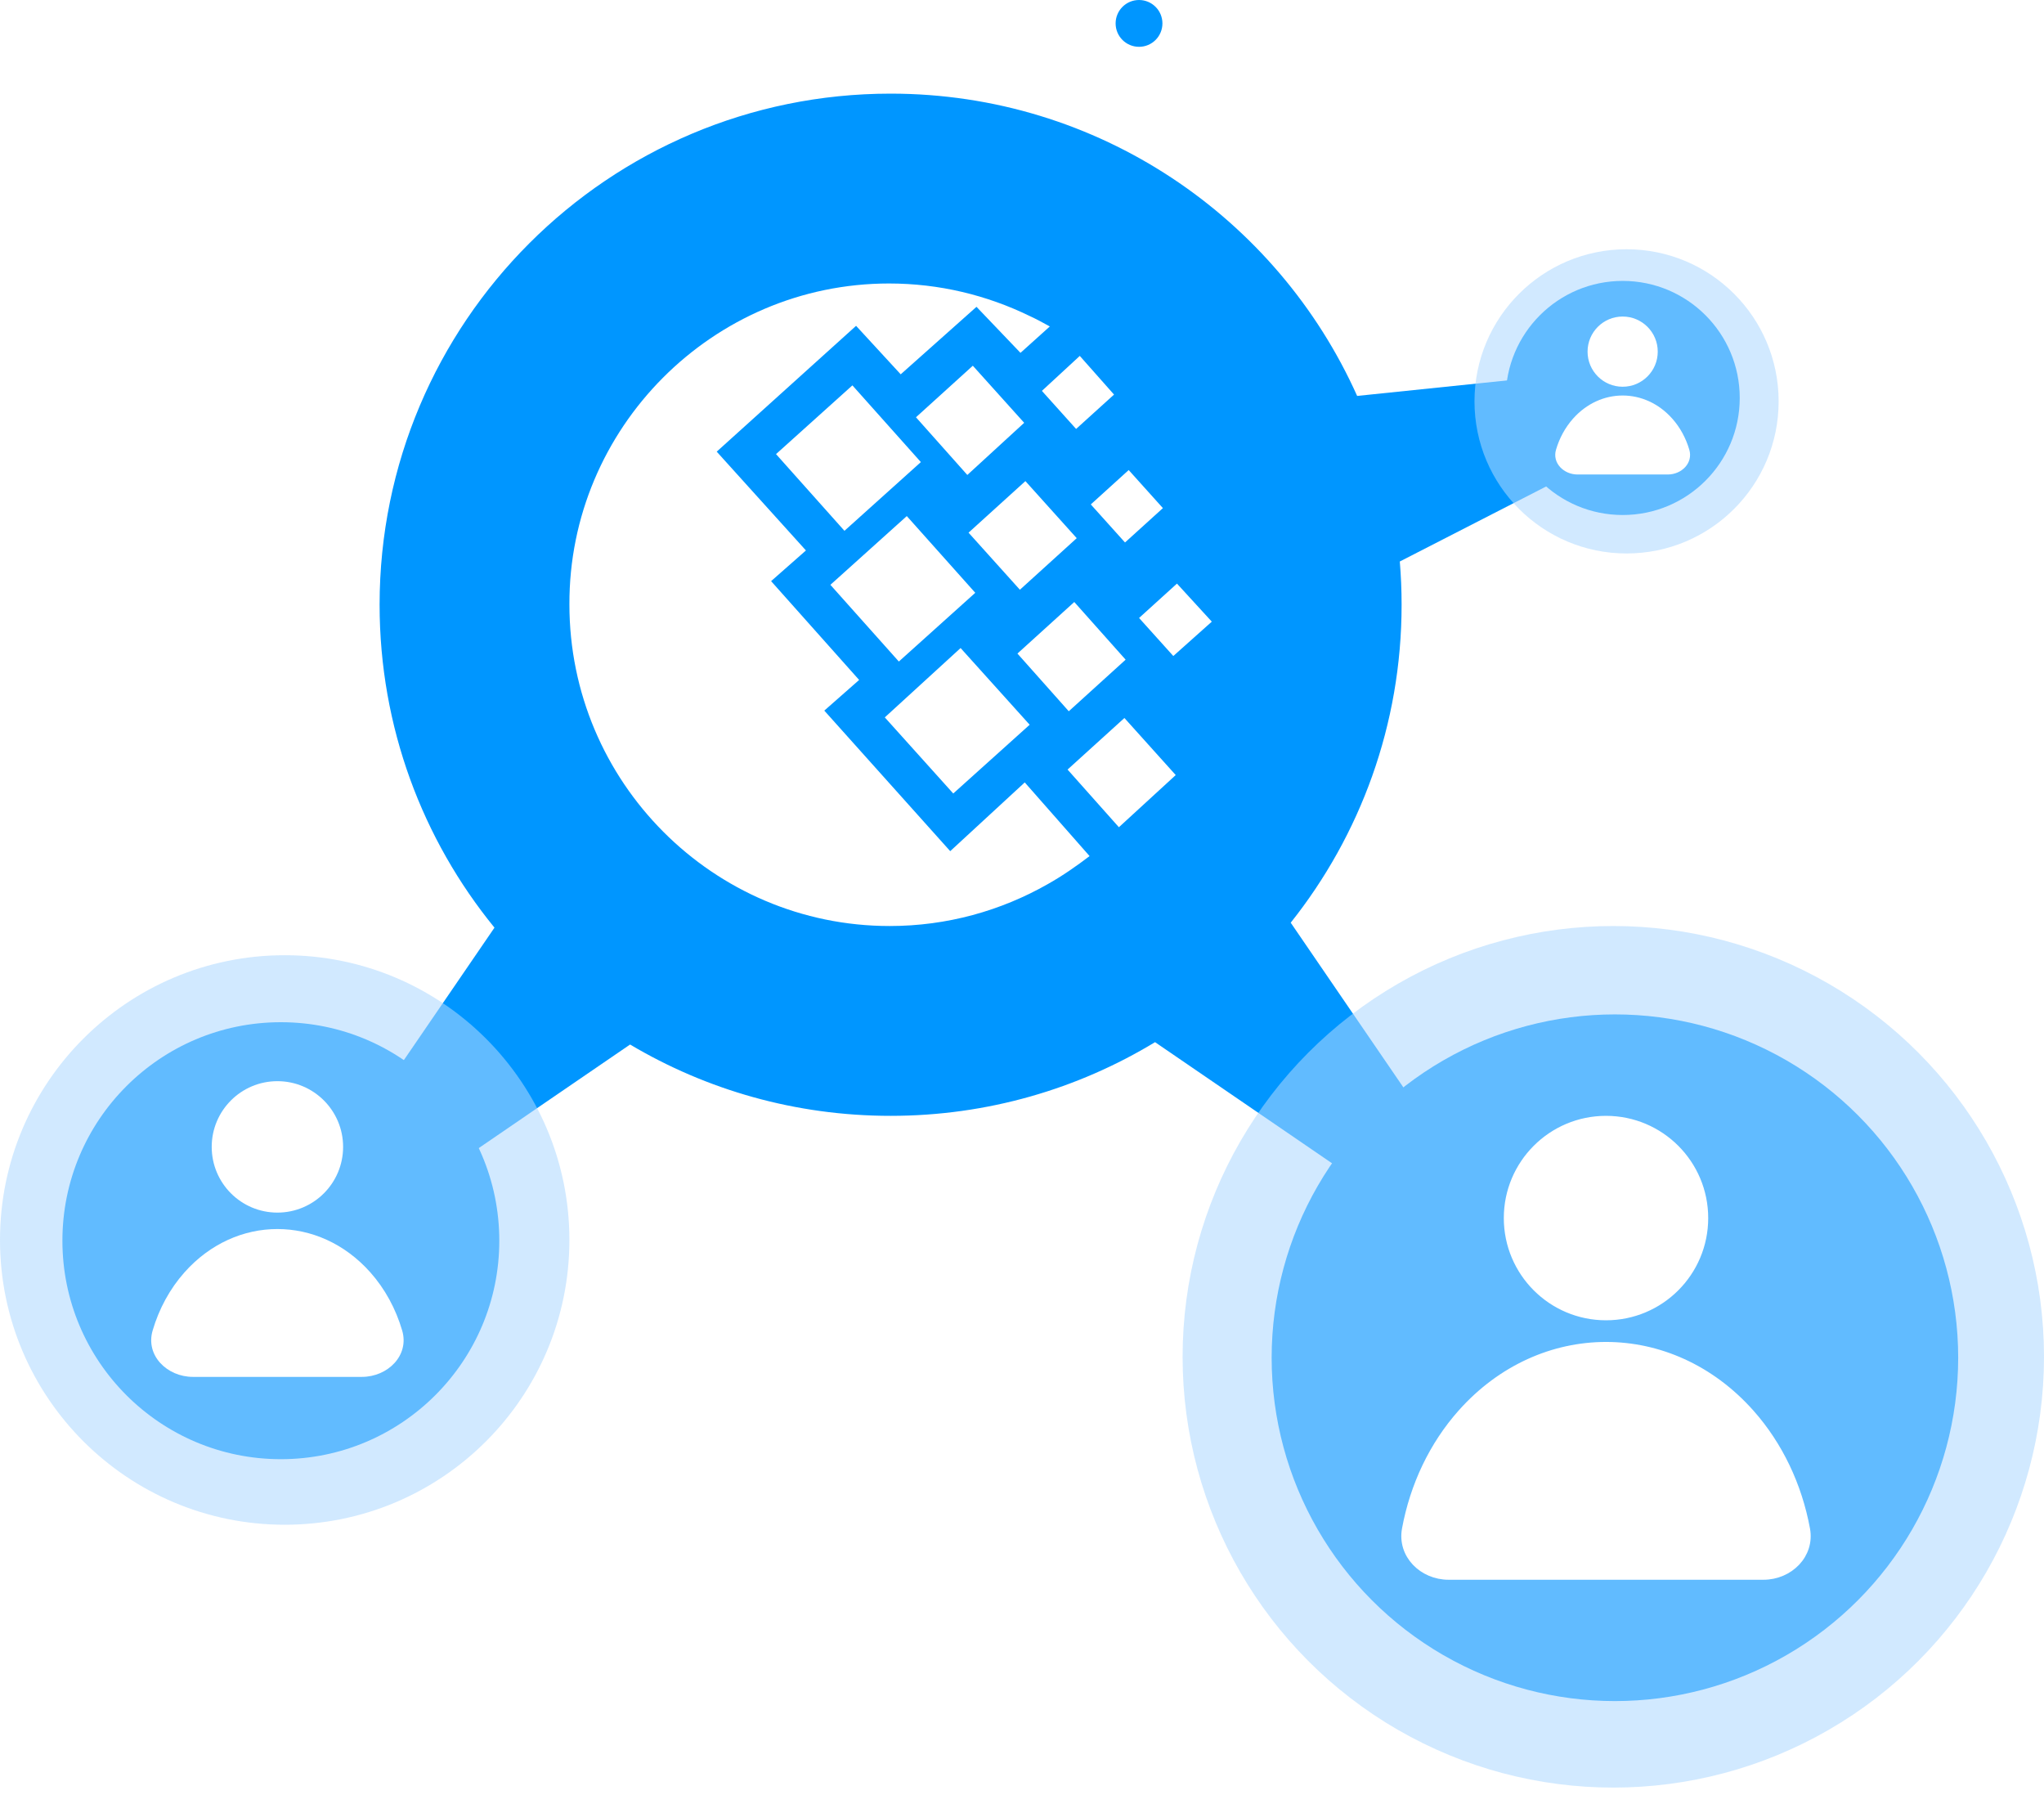 <svg width="262" height="230" viewBox="0 0 262 230" fill="none" xmlns="http://www.w3.org/2000/svg">
<path fill-rule="evenodd" clip-rule="evenodd" d="M165.444 118.246C174.341 107.062 179.657 92.902 179.657 77.5C179.657 75.634 179.579 73.785 179.426 71.959L201.028 60.885L197.303 48.326L173.959 50.739C163.725 27.906 140.799 12 114.157 12C77.983 12 48.657 41.325 48.657 77.5C48.657 93.195 54.178 107.601 63.382 118.882L48.884 140.071L58.147 149.335L80.764 133.86C90.542 139.666 101.96 143 114.157 143C126.565 143 138.166 139.55 148.055 133.557L171.114 149.335L180.377 140.072L165.444 118.246Z" fill="#0096FF"/>
<path d="M113.962 36.33C120.386 36.33 126.498 37.825 131.983 40.498C132.843 40.892 133.709 41.364 134.566 41.836L130.805 45.219L125.167 39.32L115.453 47.97L109.732 41.756L91.868 57.88L103.305 70.543L98.84 74.475L110.124 87.138L105.659 91.067L121.799 109.079L131.353 100.27L139.662 109.71C138.015 110.969 136.213 112.23 134.256 113.329C128.301 116.71 121.405 118.673 114.041 118.673C91.396 118.673 72.987 100.194 72.987 77.466C72.907 54.892 91.319 36.33 113.962 36.33ZM106.439 74.948L116.233 66.138L125.01 75.969L115.214 84.778L106.439 74.948ZM113.414 91.936L123.129 83.049L131.983 92.879L122.188 101.689L113.414 91.936ZM99.47 58.196L109.261 49.387L118.036 59.218L108.242 68.026L99.47 58.196ZM117.409 53.475L124.696 46.869L131.279 54.184L123.992 60.868L117.409 53.475ZM130.416 83.756L137.701 77.149L144.283 84.54L136.996 91.151L130.416 83.756ZM136.84 98.622L144.127 92.014L150.705 99.328L143.42 106.012L136.84 98.622ZM139.818 64.644L144.675 60.239L149.061 65.117L144.204 69.52L139.818 64.644ZM133.55 50.093L138.407 45.611L142.796 50.566L137.935 54.97L133.55 50.093ZM146.006 79.195L150.863 74.791L155.329 79.667L150.395 84.07L146.006 79.195ZM124.148 68.263L131.435 61.656L138.015 68.969L130.731 75.577L124.148 68.263Z" fill="white"/>
<g filter="url(#filter0_b_1129_3944)">
<circle cx="207" cy="174" r="44" fill="#0096FF"/>
</g>
<g filter="url(#filter1_b_1129_3944)">
<circle cx="36" cy="159" r="28" fill="#0096FF"/>
</g>
<g filter="url(#filter2_b_1129_3944)">
<circle cx="208" cy="51" r="15" fill="#0096FF"/>
</g>
<g filter="url(#filter3_b_1129_3944)">
<circle cx="206.793" cy="173.88" r="55.207" fill="#ADD9FF" fill-opacity="0.56"/>
</g>
<path d="M180.203 195.964C179.6 199.233 182.352 201.951 185.677 201.951L226.038 201.951C229.362 201.951 232.114 199.233 231.511 195.964C230.481 190.378 228.023 185.203 224.383 181.109C214.152 169.598 197.563 169.598 187.331 181.109C183.691 185.203 181.233 190.378 180.203 195.964Z" fill="white" stroke="white"/>
<circle cx="205.858" cy="156.1" r="12.6" fill="white" stroke="white"/>
<g filter="url(#filter4_b_1129_3944)">
<circle cx="36.493" cy="158.908" r="36.493" fill="#ADD9FF" fill-opacity="0.56"/>
</g>
<path d="M19.564 170.514C18.628 173.704 21.41 176.453 24.734 176.453L46.381 176.453C49.706 176.453 52.488 173.704 51.552 170.514C50.735 167.729 49.346 165.168 47.467 163.055C40.89 155.655 30.226 155.655 23.648 163.055C21.77 165.168 20.381 167.729 19.564 170.514Z" fill="white"/>
<circle cx="35.558" cy="146.978" r="8.421" fill="white"/>
<g filter="url(#filter5_b_1129_3944)">
<circle cx="208.493" cy="51.436" r="19.493" fill="#ADD9FF" fill-opacity="0.56"/>
</g>
<path d="M199.449 57.636C198.949 59.339 200.436 60.808 202.211 60.808H213.774C215.55 60.808 217.036 59.339 216.536 57.636C216.1 56.148 215.358 54.78 214.354 53.651C210.841 49.698 205.145 49.698 201.631 53.651C200.628 54.78 199.886 56.148 199.449 57.636Z" fill="white"/>
<circle cx="207.992" cy="45.064" r="4.498" fill="white"/>
<circle cx="146" cy="3" r="3" fill="#0096FF"/>
<defs>
<filter id="filter0_b_1129_3944" x="153" y="120" width="108" height="108" filterUnits="userSpaceOnUse" color-interpolation-filters="sRGB">
<feFlood flood-opacity="0" result="BackgroundImageFix"/>
<feGaussianBlur in="BackgroundImage" stdDeviation="5"/>
<feComposite in2="SourceAlpha" operator="in" result="effect1_backgroundBlur_1129_3944"/>
<feBlend mode="normal" in="SourceGraphic" in2="effect1_backgroundBlur_1129_3944" result="shape"/>
</filter>
<filter id="filter1_b_1129_3944" x="-2" y="121" width="76" height="76" filterUnits="userSpaceOnUse" color-interpolation-filters="sRGB">
<feFlood flood-opacity="0" result="BackgroundImageFix"/>
<feGaussianBlur in="BackgroundImage" stdDeviation="5"/>
<feComposite in2="SourceAlpha" operator="in" result="effect1_backgroundBlur_1129_3944"/>
<feBlend mode="normal" in="SourceGraphic" in2="effect1_backgroundBlur_1129_3944" result="shape"/>
</filter>
<filter id="filter2_b_1129_3944" x="183" y="26" width="50" height="50" filterUnits="userSpaceOnUse" color-interpolation-filters="sRGB">
<feFlood flood-opacity="0" result="BackgroundImageFix"/>
<feGaussianBlur in="BackgroundImage" stdDeviation="5"/>
<feComposite in2="SourceAlpha" operator="in" result="effect1_backgroundBlur_1129_3944"/>
<feBlend mode="normal" in="SourceGraphic" in2="effect1_backgroundBlur_1129_3944" result="shape"/>
</filter>
<filter id="filter3_b_1129_3944" x="141.586" y="108.673" width="130.414" height="130.414" filterUnits="userSpaceOnUse" color-interpolation-filters="sRGB">
<feFlood flood-opacity="0" result="BackgroundImageFix"/>
<feGaussianBlur in="BackgroundImage" stdDeviation="5"/>
<feComposite in2="SourceAlpha" operator="in" result="effect1_backgroundBlur_1129_3944"/>
<feBlend mode="normal" in="SourceGraphic" in2="effect1_backgroundBlur_1129_3944" result="shape"/>
</filter>
<filter id="filter4_b_1129_3944" x="-10" y="112.415" width="92.986" height="92.986" filterUnits="userSpaceOnUse" color-interpolation-filters="sRGB">
<feFlood flood-opacity="0" result="BackgroundImageFix"/>
<feGaussianBlur in="BackgroundImage" stdDeviation="5"/>
<feComposite in2="SourceAlpha" operator="in" result="effect1_backgroundBlur_1129_3944"/>
<feBlend mode="normal" in="SourceGraphic" in2="effect1_backgroundBlur_1129_3944" result="shape"/>
</filter>
<filter id="filter5_b_1129_3944" x="179" y="21.943" width="58.986" height="58.986" filterUnits="userSpaceOnUse" color-interpolation-filters="sRGB">
<feFlood flood-opacity="0" result="BackgroundImageFix"/>
<feGaussianBlur in="BackgroundImage" stdDeviation="5"/>
<feComposite in2="SourceAlpha" operator="in" result="effect1_backgroundBlur_1129_3944"/>
<feBlend mode="normal" in="SourceGraphic" in2="effect1_backgroundBlur_1129_3944" result="shape"/>
</filter>
</defs>
</svg>
